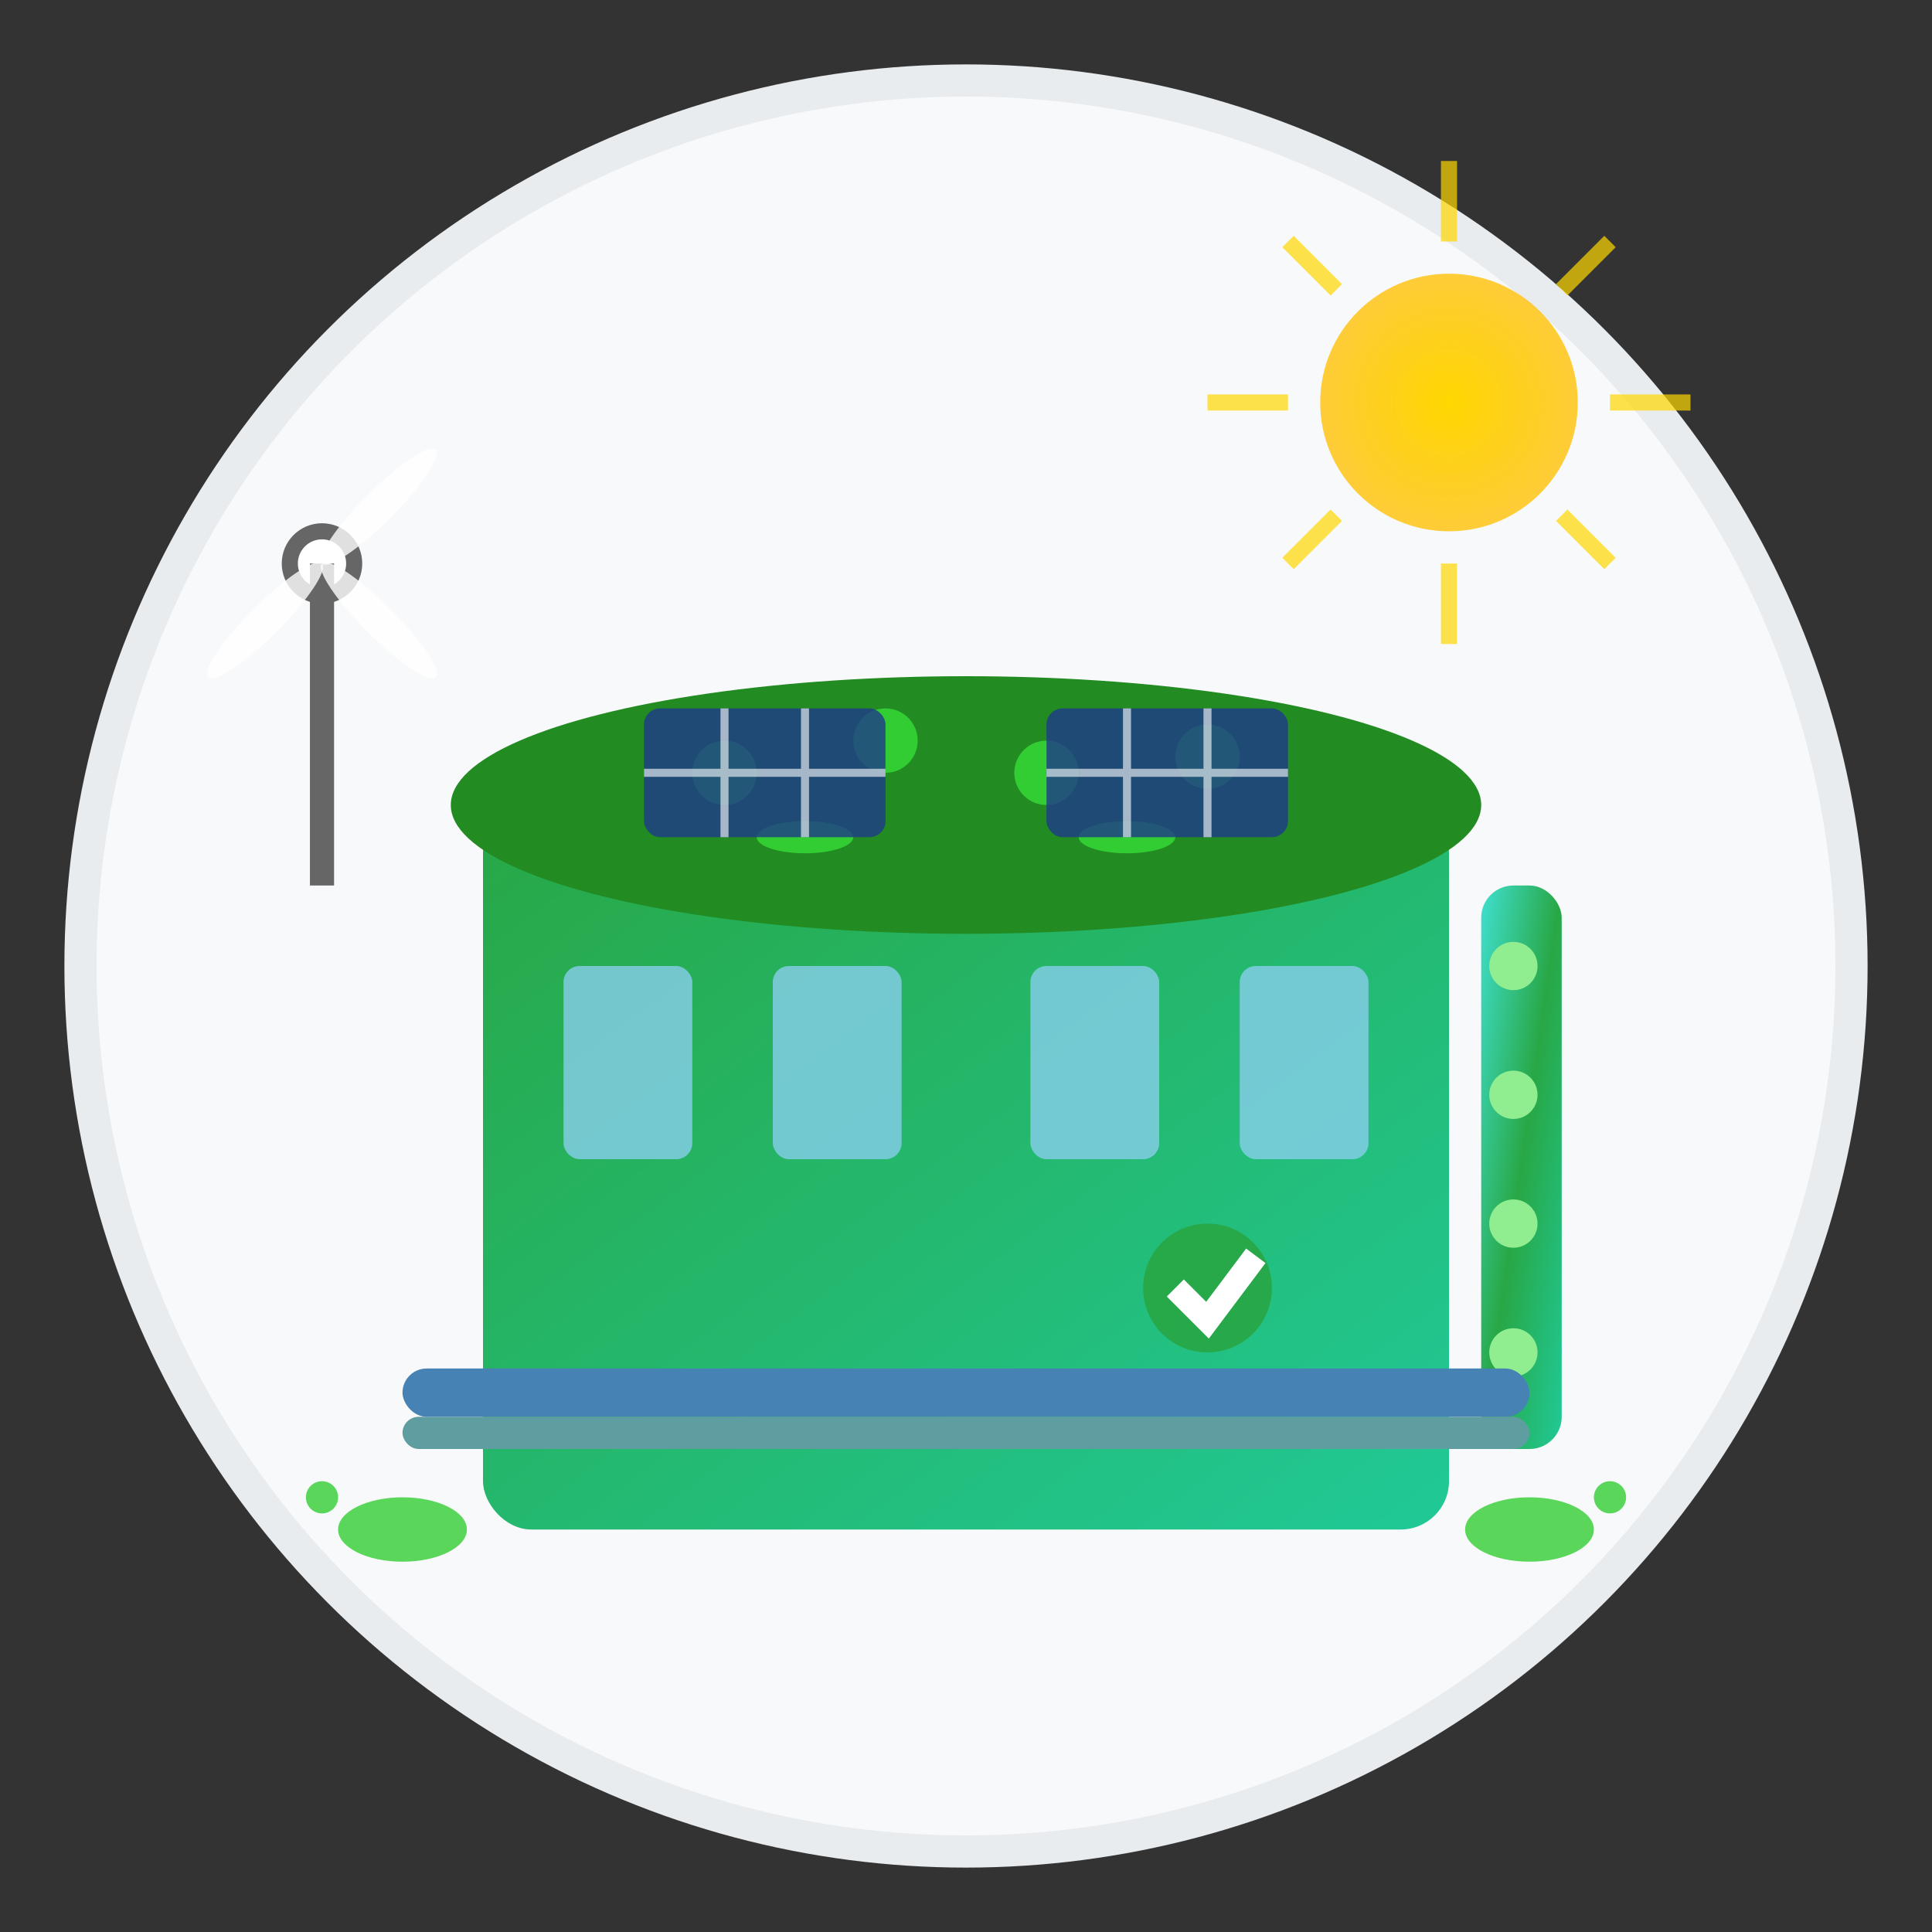 <svg width="120" height="120" viewBox="0 0 120 120" xmlns="http://www.w3.org/2000/svg">
  <rect x="0" y="0" width="120" height="120" fill="#333333" stroke="none"/>
  <defs>
    <linearGradient id="ecoGradient" x1="0%" y1="0%" x2="100%" y2="100%">
      <stop offset="0%" style="stop-color:#28a745;stop-opacity:1" />
      <stop offset="100%" style="stop-color:#20c997;stop-opacity:1" />
    </linearGradient>
    <linearGradient id="leafGradient" x1="0%" y1="0%" x2="100%" y2="100%">
      <stop offset="0%" style="stop-color:#40e0d0;stop-opacity:1" />
      <stop offset="50%" style="stop-color:#28a745;stop-opacity:1" />
      <stop offset="100%" style="stop-color:#20c997;stop-opacity:1" />
    </linearGradient>
    <radialGradient id="sunGradient" cx="50%" cy="50%" r="50%">
      <stop offset="0%" style="stop-color:#ffd700;stop-opacity:1" />
      <stop offset="100%" style="stop-color:#ffc107;stop-opacity:0.8" />
    </radialGradient>
  </defs>
  
  <!-- Background circle -->
  <circle cx="60" cy="60" r="55" fill="#f8f9fa" stroke="#e9ecef" stroke-width="2"/>
  
  <!-- Eco building base -->
  <rect x="30" y="50" width="60" height="45" fill="url(#ecoGradient)" rx="3"/>
  
  <!-- Green roof -->
  <ellipse cx="60" cy="50" rx="32" ry="8" fill="#228b22"/>
  
  <!-- Living roof plants -->
  <g fill="#32cd32">
    <circle cx="45" cy="48" r="2"/>
    <circle cx="55" cy="46" r="2"/>
    <circle cx="65" cy="48" r="2"/>
    <circle cx="75" cy="47" r="2"/>
    <ellipse cx="50" cy="52" rx="3" ry="1"/>
    <ellipse cx="70" cy="52" rx="3" ry="1"/>
  </g>
  
  <!-- Solar panels on roof -->
  <rect x="40" y="44" width="15" height="8" fill="#1e3a8a" rx="1" opacity="0.8"/>
  <rect x="65" y="44" width="15" height="8" fill="#1e3a8a" rx="1" opacity="0.8"/>
  
  <!-- Solar panel grid lines -->
  <g stroke="#ffffff" stroke-width="0.5" opacity="0.6">
    <line x1="45" y1="44" x2="45" y2="52"/>
    <line x1="50" y1="44" x2="50" y2="52"/>
    <line x1="70" y1="44" x2="70" y2="52"/>
    <line x1="75" y1="44" x2="75" y2="52"/>
    <line x1="40" y1="48" x2="55" y2="48"/>
    <line x1="65" y1="48" x2="80" y2="48"/>
  </g>
  
  <!-- Windows with natural light -->
  <rect x="35" y="60" width="8" height="12" fill="#87ceeb" rx="1" opacity="0.8"/>
  <rect x="48" y="60" width="8" height="12" fill="#87ceeb" rx="1" opacity="0.8"/>
  <rect x="64" y="60" width="8" height="12" fill="#87ceeb" rx="1" opacity="0.8"/>
  <rect x="77" y="60" width="8" height="12" fill="#87ceeb" rx="1" opacity="0.8"/>
  
  <!-- Vertical garden on side -->
  <rect x="92" y="55" width="5" height="35" fill="url(#leafGradient)" rx="2"/>
  <g fill="#90EE90">
    <circle cx="94" cy="60" r="1.5"/>
    <circle cx="94" cy="68" r="1.5"/>
    <circle cx="94" cy="76" r="1.5"/>
    <circle cx="94" cy="84" r="1.5"/>
  </g>
  
  <!-- Rain water collection -->
  <rect x="25" y="85" width="70" height="3" fill="#4682b4" rx="1.5"/>
  <rect x="25" y="88" width="70" height="2" fill="#5f9ea0" rx="1"/>
  
  <!-- Wind turbine -->
  <g transform="translate(15, 20)">
    <circle cx="5" cy="15" r="2" fill="#ffffff" stroke="#666666" stroke-width="1"/>
    <line x1="5" y1="15" x2="5" y2="35" stroke="#666666" stroke-width="1.5"/>
    <!-- Turbine blades -->
    <g transform="rotate(45 5 15)">
      <ellipse cx="5" cy="10" rx="1" ry="5" fill="#ffffff" opacity="0.8"/>
      <ellipse cx="10" cy="15" rx="5" ry="1" fill="#ffffff" opacity="0.8"/>
      <ellipse cx="5" cy="20" rx="1" ry="5" fill="#ffffff" opacity="0.8"/>
    </g>
  </g>
  
  <!-- Sun -->
  <circle cx="90" cy="25" r="8" fill="url(#sunGradient)"/>
  <g stroke="#ffd700" stroke-width="1" opacity="0.7">
    <line x1="90" y1="10" x2="90" y2="15"/>
    <line x1="90" y1="35" x2="90" y2="40"/>
    <line x1="75" y1="25" x2="80" y2="25"/>
    <line x1="100" y1="25" x2="105" y2="25"/>
    <line x1="80" y1="15" x2="83" y2="18"/>
    <line x1="97" y1="32" x2="100" y2="35"/>
    <line x1="100" y1="15" x2="97" y2="18"/>
    <line x1="83" y1="32" x2="80" y2="35"/>
  </g>
  
  <!-- Eco certification symbol -->
  <circle cx="75" cy="80" r="4" fill="#28a745" opacity="0.9"/>
  <path d="M 73 80 L 75 82 L 78 78" stroke="#ffffff" stroke-width="1.5" fill="none"/>
  
  <!-- Ground level plants -->
  <g fill="#32cd32" opacity="0.8">
    <ellipse cx="25" cy="95" rx="4" ry="2"/>
    <ellipse cx="95" cy="95" rx="4" ry="2"/>
    <circle cx="20" cy="93" r="1"/>
    <circle cx="100" cy="93" r="1"/>
  </g>
</svg>
